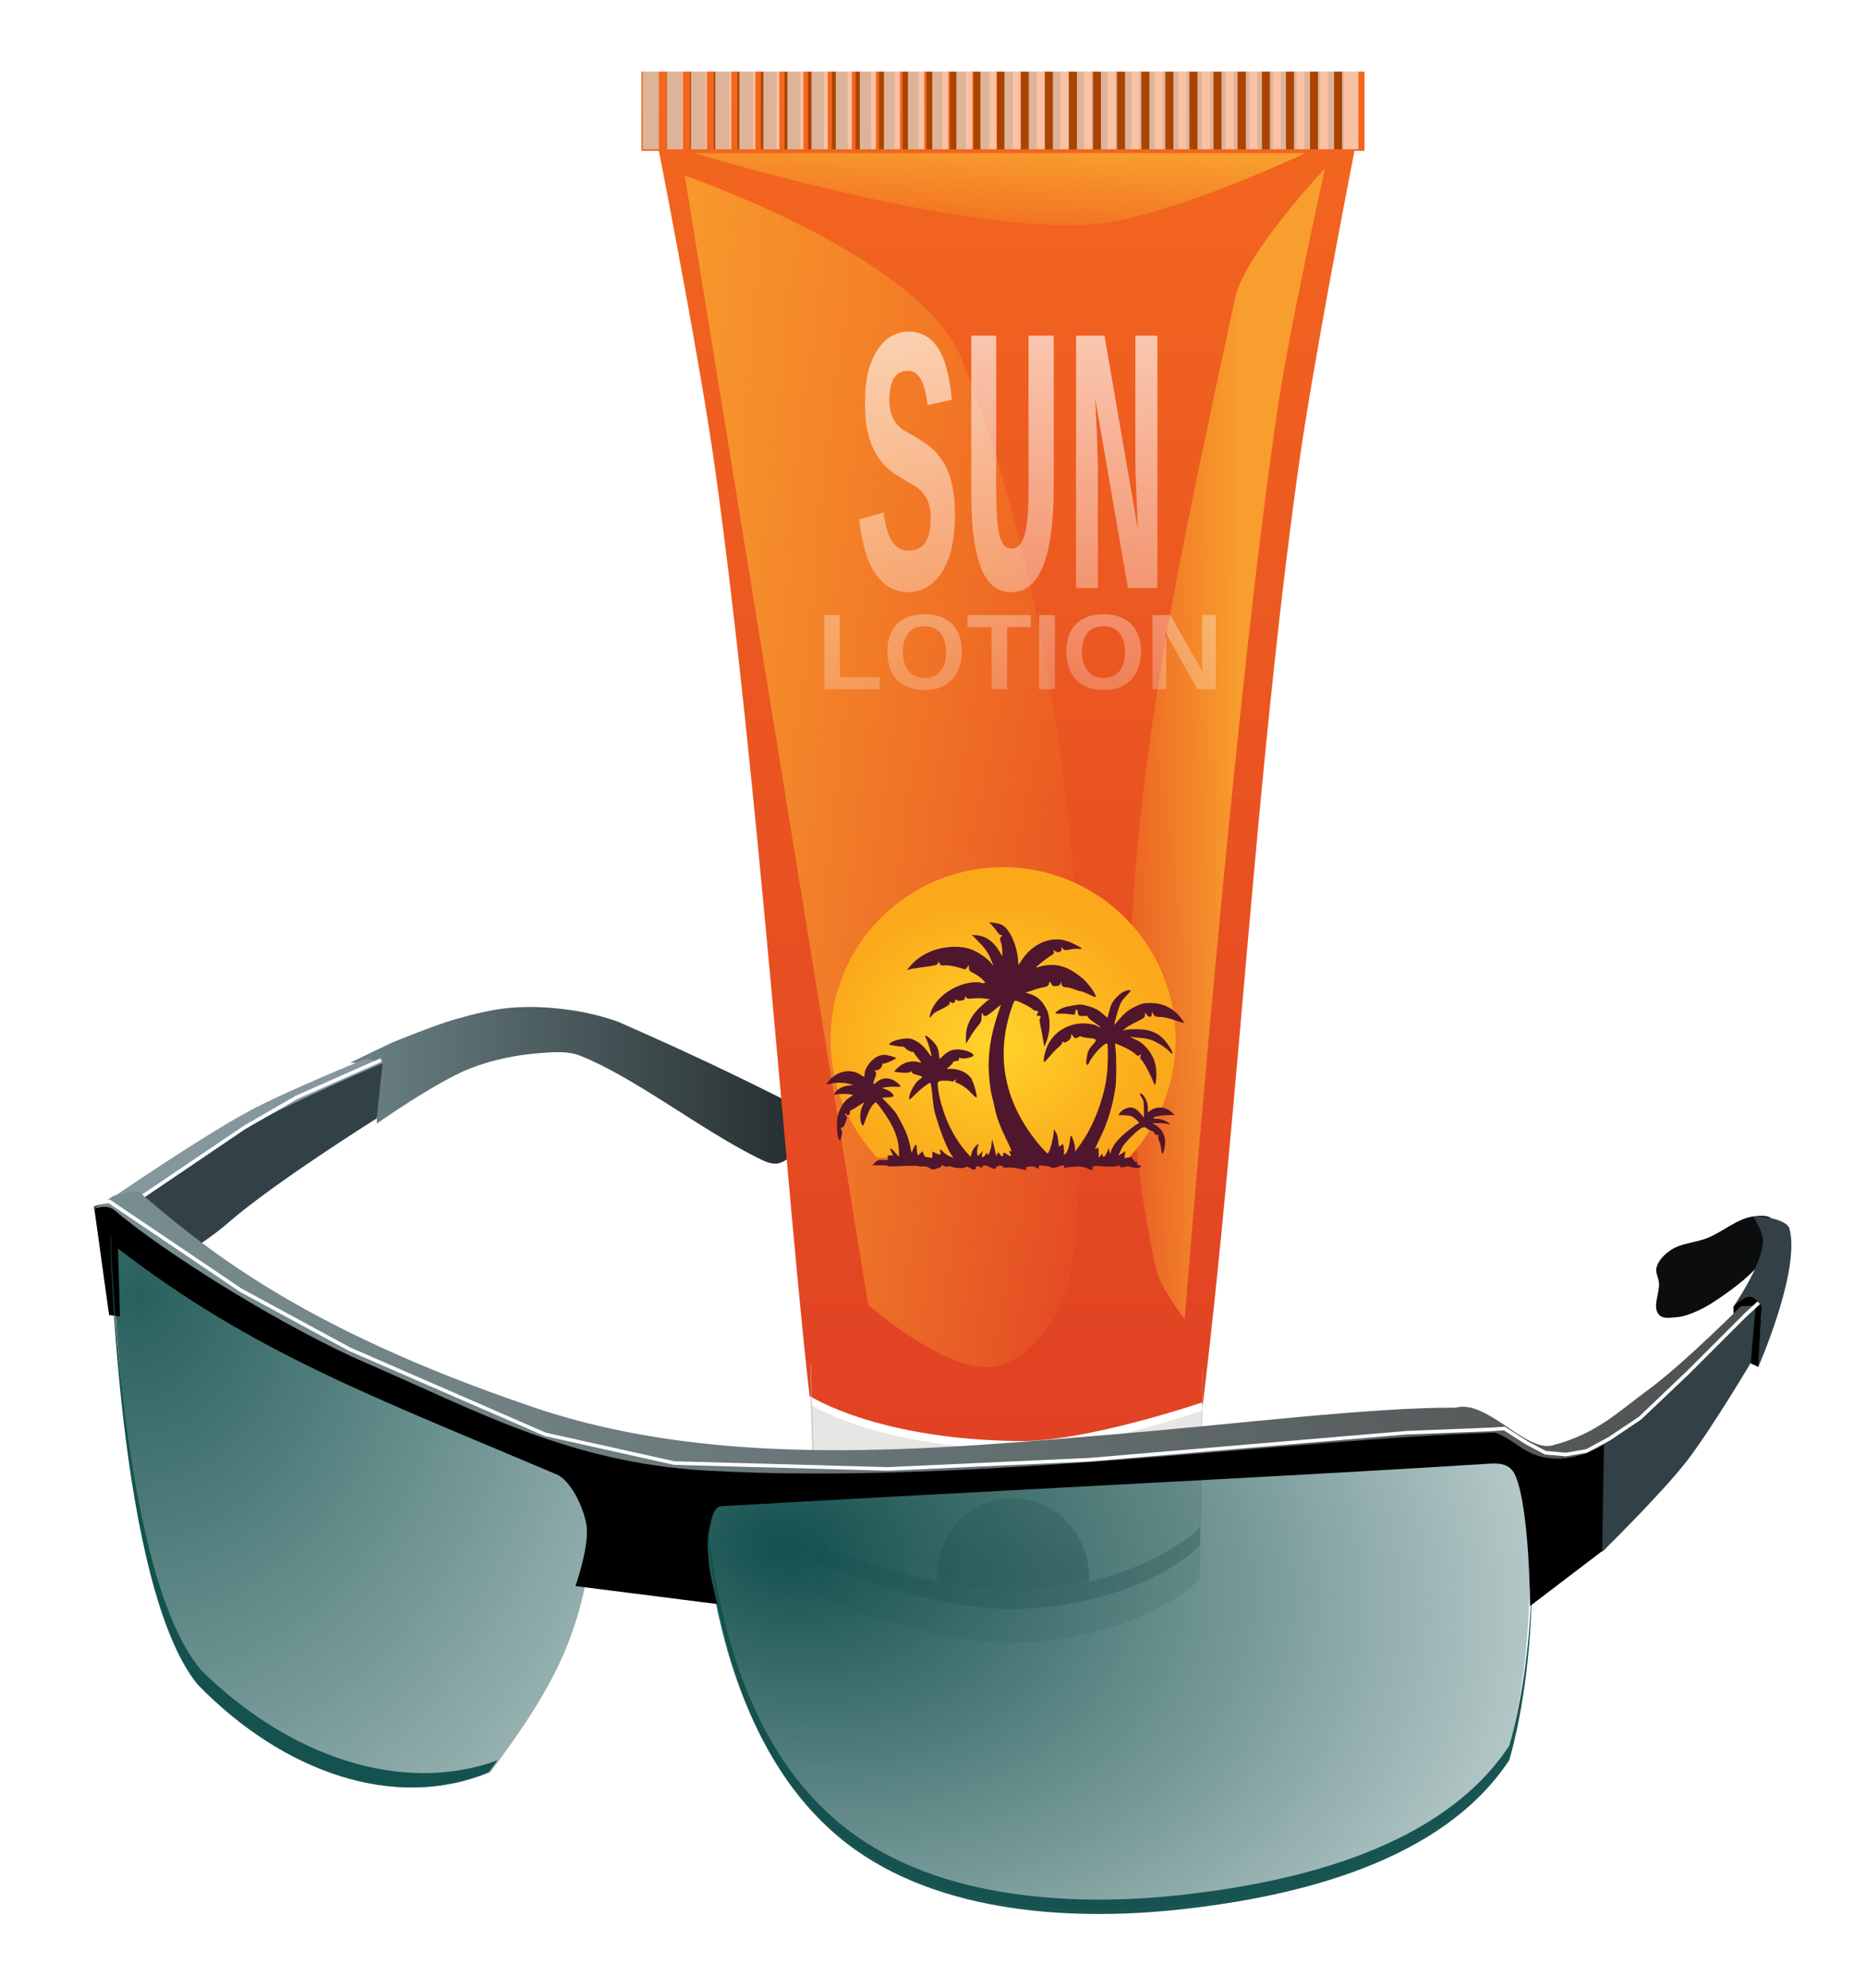 <?xml version="1.0" encoding="UTF-8" standalone="no"?>
<!-- Created with Inkscape (http://www.inkscape.org/) -->

<svg
   xmlns:dc="http://purl.org/dc/elements/1.1/"
   xmlns:cc="http://creativecommons.org/ns#"
   xmlns:rdf="http://www.w3.org/1999/02/22-rdf-syntax-ns#"
   xmlns:svg="http://www.w3.org/2000/svg"
   xmlns="http://www.w3.org/2000/svg"
   xmlns:xlink="http://www.w3.org/1999/xlink"
   xmlns:sodipodi="http://sodipodi.sourceforge.net/DTD/sodipodi-0.dtd"
   xmlns:inkscape="http://www.inkscape.org/namespaces/inkscape"
   width="253.365"
   height="270"
   id="svg13913"
   version="1.1"
   inkscape:version="0.48.2 r9819"
   sodipodi:docname="Neues Dokument 25">
  <defs
     id="defs13915">
    <linearGradient
       gradientTransform="matrix(0.311,0,0,0.311,-911.946,-12.237)"
       gradientUnits="userSpaceOnUse"
       y2="412.555"
       x2="3905.537"
       y1="412.555"
       x1="3777.708"
       id="linearGradient13928"
       xlink:href="#linearGradient13922"
       inkscape:collect="always" />
    <linearGradient
       id="linearGradient13922"
       inkscape:collect="always">
      <stop
         id="stop13924"
         offset="0"
         style="stop-color:#697f82;stop-opacity:1;" />
      <stop
         id="stop13926"
         offset="1"
         style="stop-color:#21292b;stop-opacity:1" />
    </linearGradient>
    <linearGradient
       y2="-984.53"
       x2="2338.537"
       y1="-1154.092"
       x1="2338.917"
       gradientUnits="userSpaceOnUse"
       id="linearGradient26659"
       xlink:href="#linearGradient26249"
       inkscape:collect="always" />
    <linearGradient
       id="linearGradient26249"
       inkscape:collect="always">
      <stop
         id="stop26251"
         offset="0"
         style="stop-color:#f3671f;stop-opacity:1;" />
      <stop
         id="stop26253"
         offset="1"
         style="stop-color:#de3c24;stop-opacity:1" />
    </linearGradient>
    <linearGradient
       y2="-1093.409"
       x2="2351.497"
       y1="-1095.119"
       x1="2296.974"
       gradientUnits="userSpaceOnUse"
       id="linearGradient26661"
       xlink:href="#linearGradient25417"
       inkscape:collect="always" />
    <linearGradient
       id="linearGradient25417"
       inkscape:collect="always">
      <stop
         id="stop25419"
         offset="0"
         style="stop-color:#f89e2e;stop-opacity:1;" />
      <stop
         id="stop25421"
         offset="1"
         style="stop-color:#f89e2e;stop-opacity:0;" />
    </linearGradient>
    <filter
       height="1.082"
       y="-0.041"
       width="1.227"
       x="-0.114"
       id="filter26221"
       inkscape:collect="always"
       color-interpolation-filters="sRGB">
      <feGaussianBlur
         id="feGaussianBlur26223"
         stdDeviation="2.209"
         inkscape:collect="always" />
    </filter>
    <linearGradient
       y2="-1089.171"
       x2="2348.46"
       y1="-1089.171"
       x1="2364.355"
       gradientUnits="userSpaceOnUse"
       id="linearGradient26663"
       xlink:href="#linearGradient25417"
       inkscape:collect="always" />
    <filter
       height="1.056"
       y="-0.028"
       width="1.327"
       x="-0.164"
       id="filter26245"
       inkscape:collect="always"
       color-interpolation-filters="sRGB">
      <feGaussianBlur
         id="feGaussianBlur26247"
         stdDeviation="1.472"
         inkscape:collect="always" />
    </filter>
    <linearGradient
       y2="-1136.77"
       x2="2334.076"
       y1="-1148.426"
       x1="2334.742"
       gradientUnits="userSpaceOnUse"
       id="linearGradient26665"
       xlink:href="#linearGradient25417"
       inkscape:collect="always" />
    <filter
       height="1.341"
       y="-0.171"
       width="1.04"
       x="-0.02"
       id="filter26273"
       inkscape:collect="always"
       color-interpolation-filters="sRGB">
      <feGaussianBlur
         id="feGaussianBlur26275"
         stdDeviation="0.559"
         inkscape:collect="always" />
    </filter>
    <radialGradient
       r="1403.25"
       fy="2762.29"
       fx="2737.164"
       cy="2762.29"
       cx="2737.164"
       gradientTransform="matrix(0.013,0,0,-0.011,2301.622,-1019.995)"
       gradientUnits="userSpaceOnUse"
       id="radialGradient26667"
       xlink:href="#linearGradient16626"
       inkscape:collect="always" />
    <linearGradient
       id="linearGradient16626"
       inkscape:collect="always">
      <stop
         style="stop-color:#ffd42a;stop-opacity:1"
         offset="0"
         id="stop16630" />
      <stop
         style="stop-color:#fba91a;stop-opacity:1;"
         offset="1"
         id="stop16628" />
    </linearGradient>
    <linearGradient
       y2="-1066.014"
       x2="2332.652"
       y1="-1142.945"
       x1="2335.792"
       gradientUnits="userSpaceOnUse"
       id="linearGradient26669"
       xlink:href="#linearGradient26325"
       inkscape:collect="always" />
    <linearGradient
       id="linearGradient26325"
       inkscape:collect="always">
      <stop
         id="stop26327"
         offset="0"
         style="stop-color:white;stop-opacity:1;" />
      <stop
         id="stop26329"
         offset="1"
         style="stop-color:white;stop-opacity:0;" />
    </linearGradient>
    <linearGradient
       y2="-992.491"
       x2="2338.85"
       y1="-999.43"
       x1="2339.127"
       gradientUnits="userSpaceOnUse"
       id="linearGradient26671"
       xlink:href="#linearGradient26365"
       inkscape:collect="always" />
    <linearGradient
       id="linearGradient26365"
       inkscape:collect="always">
      <stop
         id="stop26367"
         offset="0"
         style="stop-color:#b3b3b3;stop-opacity:1;" />
      <stop
         id="stop26369"
         offset="1"
         style="stop-color:#999;stop-opacity:1" />
    </linearGradient>
    <radialGradient
       gradientUnits="userSpaceOnUse"
       gradientTransform="matrix(-0.11,1.639,-1.354,-0.091,896.824,-1160.947)"
       r="66.725"
       fy="416.503"
       fx="813.269"
       cy="416.503"
       cx="813.269"
       id="radialGradient13974"
       xlink:href="#linearGradient13968"
       inkscape:collect="always" />
    <linearGradient
       id="linearGradient13968"
       inkscape:collect="always">
      <stop
         id="stop13970"
         offset="0"
         style="stop-color:#13504e;stop-opacity:1;" />
      <stop
         id="stop13972"
         offset="1"
         style="stop-color:#13504e;stop-opacity:0;" />
    </linearGradient>
    <radialGradient
       gradientUnits="userSpaceOnUse"
       gradientTransform="matrix(0.819,0.161,-0.116,0.593,-458.368,-262.791)"
       r="115.044"
       fy="437.819"
       fx="986.963"
       cy="437.819"
       cx="986.963"
       id="radialGradient13951"
       xlink:href="#linearGradient13945"
       inkscape:collect="always" />
    <linearGradient
       id="linearGradient13945"
       inkscape:collect="always">
      <stop
         id="stop13947"
         offset="0"
         style="stop-color:#13504e;stop-opacity:1;" />
      <stop
         id="stop13949"
         offset="1"
         style="stop-color:#13504e;stop-opacity:0;" />
    </linearGradient>
    <filter
       id="filter14037"
       inkscape:collect="always"
       color-interpolation-filters="sRGB">
      <feGaussianBlur
         id="feGaussianBlur14039"
         stdDeviation="0.526"
         inkscape:collect="always" />
    </filter>
    <linearGradient
       gradientTransform="matrix(0.311,0,0,0.311,-7.636,10.177)"
       gradientUnits="userSpaceOnUse"
       y2="335.303"
       x2="1252.292"
       y1="495.167"
       x1="784.911"
       id="linearGradient13687"
       xlink:href="#linearGradient13681"
       inkscape:collect="always" />
    <linearGradient
       id="linearGradient13681"
       inkscape:collect="always">
      <stop
         id="stop13683"
         offset="0"
         style="stop-color:#7d9597;stop-opacity:1;" />
      <stop
         id="stop13685"
         offset="1"
         style="stop-color:#4d4d4d;stop-opacity:1" />
    </linearGradient>
    <filter
       id="filter14003"
       inkscape:collect="always"
       color-interpolation-filters="sRGB">
      <feGaussianBlur
         id="feGaussianBlur14005"
         stdDeviation="0.676"
         inkscape:collect="always" />
    </filter>
  </defs>
  <sodipodi:namedview
     id="base"
     pagecolor="#ffffff"
     bordercolor="#666666"
     borderopacity="1.0"
     inkscape:pageopacity="0.0"
     inkscape:pageshadow="2"
     inkscape:zoom="0.35"
     inkscape:cx="205.59091"
     inkscape:cy="212.3059"
     inkscape:document-units="px"
     inkscape:current-layer="layer1"
     showgrid="false"
     fit-margin-top="10"
     fit-margin-right="10"
     fit-margin-bottom="10"
     fit-margin-left="10"
     inkscape:window-width="1280"
     inkscape:window-height="965"
     inkscape:window-x="0"
     inkscape:window-y="27"
     inkscape:window-maximized="1" />
  <g
     inkscape:label="Ebene 1"
     inkscape:groupmode="layer"
     id="layer1"
     transform="translate(-144.409,-474.668)">
    <g
       transform="matrix(1.573,0,0,1.573,-219.554,439.743)"
       id="g17736"
       inkscape:export-filename="/home/gnokii/Downloads/travel/vacation.png"
       inkscape:export-xdpi="90"
       inkscape:export-ydpi="90">
      <path
         style="fill:url(#linearGradient13928);fill-opacity:1;stroke:none"
         d="m 263.79,114.327 0.122,4.877 c 0,0 5.145,-3.619 8.046,-4.755 1.974,-0.773 4.103,-1.194 6.218,-1.341 1.098,-0.076 2.27,-0.165 3.292,0.244 4.741,1.895 10.321,6.324 15.239,8.778 0.6,0.299 1.31,0.683 1.951,0.488 1.046,-0.319 1.74,-1.444 2.194,-2.438 0.136,-0.298 0.159,-0.65 0.122,-0.975 -0.053,-0.473 -0.064,-1.126 -0.488,-1.341 -6.061,-3.08 -10.348,-5.067 -15.727,-7.437 -1.364,-0.484 -2.783,-0.832 -4.217,-1.032 -1.668,-0.233 -3.371,-0.327 -5.049,-0.187 -1.625,0.136 -3.208,0.545 -4.79,0.99 -1.911,0.537 -5.572,2.058 -5.572,2.058 l -3.536,1.707 2.191,-0.035 z"
         id="path13920"
         inkscape:connector-curvature="0"
         sodipodi:nodetypes="ccaassaaascaaccccc" />
      <path
         style="fill:#0b0d0f;fill-opacity:1;stroke:none"
         d="m 382.881,127.201 c -1.513,0.156 -2.734,1.341 -4.149,1.899 -1.034,0.408 -2.251,0.422 -3.165,1.055 -0.521,0.361 -1.031,0.865 -1.196,1.477 -0.117,0.436 0.176,0.887 0.211,1.336 0.071,0.911 -0.601,2.054 0,2.743 0.342,0.392 1.028,0.253 1.547,0.211 0.636,-0.052 1.246,-0.303 1.828,-0.563 0.749,-0.334 1.436,-0.799 2.11,-1.266 0.837,-0.58 1.656,-1.195 2.391,-1.899 0.336,-0.322 0.682,-0.652 0.914,-1.055 0.323,-0.558 0.452,-1.209 0.633,-1.828 0.169,-0.578 0.74,-1.246 0.422,-1.758 -0.279,-0.449 -1.021,-0.406 -1.547,-0.352 z"
         id="path13941"
         inkscape:connector-curvature="0"
         sodipodi:nodetypes="aaaaaaaaaaaaaa" />
      <path
         sodipodi:nodetypes="cccccac"
         inkscape:connector-curvature="0"
         id="path13900"
         d="m 243.111,125.954 2.022,5.733 c 0,0 3.353,-1.657 6.022,-3.979 3.915,-3.406 12.74,-8.945 12.74,-8.945 l 0.517,-4.828 c 0,0 -9.625,3.992 -14.077,6.661 -2.571,1.541 -7.224,5.357 -7.224,5.357 z"
         style="fill:#324047;fill-opacity:1;stroke:none" />
      <path
         style="fill:#86969e;fill-opacity:1;stroke:none"
         d="m 241.203,125.522 c 0,0 7.65,-5.227 11.724,-7.414 3.219,-1.728 10,-4.483 10,-4.483 l 1.552,0.345 c 0,0 -7.499,3.171 -11.035,5.172 -3.676,2.081 -10.517,7.069 -10.517,7.069 z"
         id="path13902"
         inkscape:connector-curvature="0"
         sodipodi:nodetypes="caccacc" />
      <g
         id="g26644"
         transform="matrix(0.791,0,0,0.791,-1531.666,942.984)">
        <path
           sodipodi:nodetypes="cccscscscccc"
           inkscape:connector-curvature="0"
           id="rect25401"
           d="m 2298.881,-1156.259 0,8.656 1.906,0 c 0.798,4.094 4.601,23.739 6.125,34.656 4.737,33.94 8.055,82.184 10.437,102.281 4.853,5.449 14.074,4.719 21.375,4.719 7.301,0 16.546,0.737 21.406,-4.719 3.957,-32.654 5.7,-68.341 10.438,-102.281 1.524,-10.919 5.327,-30.567 6.125,-34.656 l 1.094,0 0,-8.656 z"
           style="color:black;fill:url(#linearGradient26659);fill-opacity:1;fill-rule:nonzero;stroke:none;stroke-width:1.9;marker:none;visibility:visible;display:inline;overflow:visible;enable-background:accumulate" />
        <path
           sodipodi:nodetypes="ccassc"
           inkscape:connector-curvature="0"
           id="path25407"
           d="m 2303.607,-1144.907 20.018,123.246 c 0,0 9.096,8.009 14.13,6.673 4.631,-1.229 7.777,-7.007 8.242,-11.775 2.956,-30.32 -0.918,-70.107 -12.168,-98.126 -4.502,-11.213 -30.223,-20.018 -30.223,-20.018 z"
           style="fill:url(#linearGradient26661);fill-opacity:1;stroke:none;filter:url(#filter26221)" />
        <path
           sodipodi:nodetypes="csacac"
           inkscape:connector-curvature="0"
           id="path26225"
           d="m 2373.473,-1145.692 c 0,0 -8.795,9.361 -9.813,14.158 -7.021,33.1 -16.33,71.361 -8.635,105.948 0.458,2.059 3.14,5.495 3.14,5.495 0,0 5.246,-66.66 10.188,-99.698 1.302,-8.705 5.12,-25.903 5.12,-25.903 z"
           style="fill:url(#linearGradient26663);stroke:none;filter:url(#filter26245)" />
        <path
           sodipodi:nodetypes="ccac"
           inkscape:connector-curvature="0"
           id="path26257"
           d="m 2304.712,-1147.36 66.61,0 c 0,0 -15.143,7.181 -23.314,7.771 -14.625,1.056 -43.297,-7.771 -43.297,-7.771 z"
           style="fill:url(#linearGradient26665);stroke:none;filter:url(#filter26273)" />
        <path
           inkscape:connector-curvature="0"
           id="path16621"
           d="m 2338.343,-1069.421 c -10.397,0 -18.826,8.429 -18.826,18.826 0,4.977 1.933,9.503 5.088,12.869 l 27.476,0 c 3.155,-3.366 5.088,-7.892 5.088,-12.869 0,-10.397 -8.428,-18.826 -18.826,-18.826 z"
           style="color:black;fill:url(#radialGradient26667);fill-opacity:1;fill-rule:nonzero;stroke:none;stroke-width:1.9;marker:none;visibility:visible;display:inline;overflow:visible;enable-background:accumulate" />
        <path
           sodipodi:nodetypes="cccscccccccccsscccsccccccccsccccccccscscssccccccccccsccccsccssccccssccccccsccccccssscccccscccccscccccsssccscccscsscsccccsccccccsccccscccscccscccsscccccccccccsssscccsssccsscccssssscccccccsscssscscsscssccccscccccccccscsccscsscsssssssccscsscscscsssccsccssssssscsscsscsccccccccscccccscccssccccccsscscccccccccccccccccccccssccscccscsssscccscccscccccccsscssccccssscccsssssscssccccccccscccccscsssscccccssssccsccccscccsssssscccccccccccccccsscsccccscccscccccccscc"
           inkscape:connector-curvature="0"
           id="path16282"
           d="m 2336.809,-1063.428 0.386,0.416 c 0.211,0.229 0.463,0.549 0.564,0.711 0.1,0.162 0.263,0.295 0.359,0.295 0.16,0 0.161,0.017 0.01,0.188 -0.148,0.166 -0.149,0.239 -0.017,0.617 0.083,0.236 0.15,0.671 0.151,0.966 l 0,0.537 -0.443,-0.724 c -0.554,-0.908 -1.411,-1.488 -2.311,-1.563 l -0.567,-0.047 0.802,0.818 c 0.746,0.758 1.074,1.281 1.456,2.321 0.096,0.263 0.096,0.263 -0.124,-0.027 -0.406,-0.535 -1.475,-1.269 -2.24,-1.536 -0.544,-0.19 -1.001,-0.263 -1.69,-0.275 -1.923,-0.01 -3.923,0.737 -5.155,2.378 -0.131,0.186 -0.136,0.223 -0.02,0.151 0.155,-0.096 0.437,-0.145 2.21,-0.386 0.838,-0.114 0.997,-0.165 1.053,-0.352 0.065,-0.215 0.07,-0.214 0.188,0.027 0.087,0.179 0.195,0.238 0.396,0.215 0.608,-0.049 1.14,0.082 1.727,0.245 l 0.694,0.195 0.188,-0.238 0.184,-0.235 0.01,0.322 c 0.01,0.276 0.08,0.357 0.513,0.56 0.278,0.131 0.692,0.42 0.922,0.644 0.379,0.368 0.398,0.409 0.195,0.439 -0.124,0.018 -0.322,-0.018 -0.439,-0.081 -2.127,-0.227 -5.093,1.48 -5.474,3.73 l -0.01,0.017 0,0 c -0.01,0.13 0.023,0.125 0.168,-0.02 0.263,-0.467 0.881,-0.669 1.251,-0.865 0.68,-0.361 0.829,-0.487 0.785,-0.654 -0.04,-0.155 -0.022,-0.176 0.07,-0.084 0.208,0.208 0.506,0.147 0.506,-0.104 0,-0.19 0.028,-0.204 0.161,-0.094 0.101,0.084 0.298,0.105 0.537,0.06 0.292,-0.055 0.376,-0.123 0.376,-0.302 0,-0.211 0.014,-0.212 0.138,-0.044 0.115,0.158 0.235,0.172 0.855,0.101 0.586,-0.024 0.93,-0.035 1.459,0.077 l 0.282,0 -0.265,0.178 c -0.146,0.097 -0.596,0.495 -0.996,0.885 -0.854,0.877 -1.356,1.872 -1.362,3.042 l 0,0.778 0.376,-0.59 c 0.27,-0.487 0.602,-0.962 0.932,-1.358 0.334,-0.4 0.402,-0.563 0.402,-0.963 0,-0.299 0.043,-0.458 0.111,-0.416 0.06,0.037 0.084,0.109 0.054,0.158 -0.03,0.048 0.044,0.11 0.161,0.141 0.15,0.039 0.431,-0.129 0.966,-0.577 0.416,-0.348 0.777,-0.634 0.798,-0.634 0.021,0 -0.054,0.244 -0.168,0.543 -0.698,1.969 -1.121,3.837 -1.157,5.95 -0.011,1.019 0.17,2.765 0.356,3.428 0.084,0.299 0.233,0.93 0.329,1.402 0.198,0.974 0.618,2.073 1.399,3.663 0.377,0.767 0.481,1.063 0.349,0.993 -0.217,-0.116 -0.236,-0.059 -0.074,0.245 0.171,0.319 0.045,0.357 -0.315,0.101 -0.393,-0.28 -0.446,-0.28 -0.446,-0.01 0,0.118 -0.045,0.215 -0.104,0.215 -0.058,0 -0.168,-0.097 -0.241,-0.215 -0.173,-0.277 -0.253,-0.271 -0.349,0.027 -0.065,0.201 -0.091,0.161 -0.161,-0.241 -0.046,-0.266 -0.15,-0.7 -0.228,-0.966 l -0.141,-0.483 -0.06,0.59 c -0.065,0.614 -0.414,1.444 -0.429,1.02 -0.01,-0.191 -0.032,-0.182 -0.228,0.081 -0.298,0.399 -0.449,0.377 -0.366,-0.054 l 0.067,-0.349 -0.268,0.292 -0.265,0.292 -0.064,-0.292 c -0.035,-0.161 -0.013,-0.461 0.047,-0.667 0.06,-0.206 0.107,-0.397 0.107,-0.423 0,-0.026 -0.144,0.091 -0.322,0.262 -0.178,0.171 -0.378,0.506 -0.443,0.745 l -0.117,0.436 -0.476,-0.537 c -1.09,-1.228 -2.131,-3.155 -2.556,-4.722 -0.258,-0.757 -0.457,-1.609 -0.533,-2.321 -0.076,-0.703 -0.039,-0.738 0.849,-0.738 0.057,0 0.104,0 0.151,0 0.221,0.014 0.434,0.049 0.641,0.101 l 0.345,-0.265 -0.091,0.339 c 0.615,0.204 1.153,0.566 1.586,1.02 0.579,0.613 0.751,0.737 0.751,0.533 0,-0.261 -0.251,-1.235 -0.386,-1.492 -0.082,-0.158 -0.147,-0.337 -0.148,-0.399 -0.465,-0.761 -1.475,-1.117 -2.183,-1.124 l -0.557,-0.01 0.349,-0.298 c 0.192,-0.164 0.349,-0.353 0.349,-0.423 0,-0.069 0.145,-0.128 0.322,-0.128 0.251,0 0.322,-0.047 0.322,-0.215 0,-0.179 0.034,-0.195 0.191,-0.097 0.215,0.134 1.327,-0.09 1.382,-0.278 0.06,-0.205 -0.518,-0.505 -1.194,-0.621 -0.875,-0.15 -1.418,0 -2.039,0.574 l -0.456,0.423 -0.074,-0.553 c -0.096,-0.72 -0.26,-1.024 -0.855,-1.573 -0.302,-0.279 -0.499,-0.421 -0.584,-0.429 -0.085,-0.01 -0.06,0.119 0.074,0.382 0.19,0.373 0.55,1.608 0.55,1.882 0,0.066 -0.136,-0.097 -0.305,-0.359 -0.602,-0.932 -1.558,-1.603 -2.281,-1.603 -0.878,0 -2.011,0.368 -2.026,0.657 0,0.059 1.07,0.239 1.499,0.252 0.089,0 0.201,0.064 0.248,0.138 0.113,0.176 0.724,0.491 0.802,0.413 0.034,-0.034 0.114,0.031 0.178,0.144 0.064,0.113 0.283,0.412 0.49,0.664 0.278,0.34 0.323,0.438 0.168,0.379 -0.836,-0.321 -1.849,-0.071 -2.519,0.621 l -0.342,0.352 0.406,0.067 c 0.648,0.107 1.269,0.083 1.409,-0.057 0.1,-0.1 0.127,-0.093 0.127,0.04 0,0.117 0.173,0.214 0.54,0.302 0.295,0.071 0.561,0.167 0.59,0.215 0.03,0.048 -0.11,0.189 -0.308,0.312 -0.382,0.236 -0.956,1.191 -1.087,1.808 -0.041,0.192 -0.031,0.349 0.02,0.349 0.051,0 0.355,-0.269 0.677,-0.597 0.545,-0.554 1.433,-1.228 1.617,-1.228 0.17,0.801 0.196,1.581 0.315,2.479 0.031,0.435 0.23,1.113 0.634,2.351 0.379,1.163 0.985,2.569 1.298,3.009 l 0.245,0.342 -0.258,-0.081 c -0.297,-0.092 -0.75,-0.397 -0.949,-0.637 -0.211,-0.254 -0.335,-0.196 -0.221,0.104 0.123,0.324 -0.051,0.357 -0.54,0.104 l -0.319,-0.164 0,0.392 c 0,0.331 -0.028,0.375 -0.188,0.305 -0.103,-0.045 -0.293,-0.08 -0.423,-0.077 -0.168,0 -0.267,-0.087 -0.349,-0.322 l -0.114,-0.329 -0.255,0.238 -0.252,0.238 -0.067,-0.245 c -0.036,-0.136 -0.066,-0.405 -0.067,-0.597 0,-0.479 -0.148,-0.437 -0.376,0.107 l -0.188,0.456 -0.104,-0.483 c -0.252,-1.471 -0.777,-2.418 -1.482,-3.686 -0.126,-0.227 -0.539,-0.727 -0.919,-1.11 -0.38,-0.384 -0.691,-0.717 -0.691,-0.741 0,-0.024 0.229,-0.046 0.51,-0.047 0.28,-9e-4 0.574,-0.039 0.651,-0.087 0.217,-0.138 -0.179,-0.551 -0.738,-0.771 l -0.476,-0.188 0.503,-0.077 c 0.276,-0.042 0.747,-0.058 1.046,-0.037 0.623,0.043 0.637,-0.036 0.094,-0.476 -0.728,-0.589 -1.597,-0.583 -2.26,0.017 -0.357,0.323 -0.391,0.155 -0.114,-0.537 0.147,-0.366 0.151,-0.483 0.04,-0.661 -0.119,-0.19 -0.112,-0.208 0.054,-0.144 0.232,0.089 0.691,-0.309 0.691,-0.6 0,-0.118 0.049,-0.173 0.117,-0.131 0.116,0.072 1.371,-0.482 1.382,-0.61 0,-0.037 -0.29,-0.141 -0.651,-0.231 -0.569,-0.143 -0.722,-0.146 -1.157,-0.017 -0.769,0.228 -1.623,1.296 -1.623,2.029 0,0.334 -0.013,0.333 -0.51,0.013 -0.957,-0.615 -2.282,-0.414 -3.18,0.483 -0.29,0.29 -0.508,0.551 -0.483,0.577 0.025,0.026 0.238,7e-4 0.473,-0.054 0.596,-0.138 1.527,-0.125 2.036,0.027 l 0.429,0.128 -0.537,0.06 c -0.61,0.068 -1.18,0.364 -1.432,0.745 l -0.174,0.262 0.52,-0.074 c 0.286,-0.039 0.788,-0.038 1.113,0 0.501,0.059 0.558,0.088 0.382,0.188 -0.641,0.365 -0.993,0.756 -1.308,1.462 -0.298,0.666 -0.335,0.86 -0.335,1.751 0,0.551 0.056,1.156 0.121,1.342 0.065,0.186 0.15,0.339 0.191,0.339 0.115,0 0.311,-1.073 0.208,-1.137 -0.143,-0.089 -0.104,-0.363 0.044,-0.309 0.083,0.031 0.222,-0.176 0.362,-0.54 0.19,-0.492 0.203,-0.609 0.081,-0.711 -0.081,-0.067 -0.148,-0.171 -0.148,-0.235 0,-0.075 0.047,-0.071 0.131,0.013 0.213,0.213 0.406,0.145 0.406,-0.141 0,-0.148 0.054,-0.268 0.117,-0.268 0.063,0 0.317,-0.137 0.563,-0.305 0.247,-0.168 0.55,-0.361 0.674,-0.426 l 0.225,-0.117 -0.225,0.449 c -0.258,0.52 -0.292,1.482 -0.067,1.902 0.163,0.304 0.098,0.407 0.614,-0.956 0.165,-0.438 0.433,-0.941 0.597,-1.117 l 0.302,-0.319 0.275,0.255 c 1.31,1.752 2.285,3.215 2.291,5.343 l 0,0.389 -0.476,-0.537 c -0.483,-0.544 -0.621,-0.517 -0.322,0.06 l 0.164,0.315 -0.325,0 c -0.291,0 -0.322,0.027 -0.265,0.255 0.062,0.247 0.047,0.255 -0.52,0.241 -0.506,-0.012 -0.627,0.027 -0.882,0.282 l -0.295,0.295 0.879,0 c 0.484,0 0.856,0.036 0.828,0.081 -0.027,0.044 0.15,0.069 0.396,0.054 1.419,-0.087 2.968,-0.11 2.968,-0.044 0,0.042 0.186,0.058 0.412,0.037 0.279,-0.027 0.525,0.03 0.768,0.178 0.325,0.198 0.394,0.206 0.718,0.071 0.197,-0.082 0.355,-0.118 0.355,-0.081 0,0.038 0.069,-0.026 0.154,-0.141 0.135,-0.182 0.184,-0.189 0.389,-0.064 0.146,0.09 0.272,0.104 0.335,0.04 0.064,-0.063 0.248,-0.048 0.496,0.04 0.49,0.175 1.334,0.192 1.496,0.03 0.09,-0.09 0.217,-0.061 0.5,0.114 0.39,0.241 0.6,0.222 0.6,-0.054 0,-0.181 0.252,-0.201 0.547,-0.044 0.163,0.088 0.205,0.076 0.205,-0.054 0,-0.227 0.277,-0.205 0.832,0.064 0.445,0.216 0.476,0.217 0.607,0.037 0.176,-0.24 0.702,-0.306 0.781,-0.097 0.043,0.113 0.165,0.138 0.46,0.091 0.347,-0.056 0.871,0.01 1.929,0.235 0.221,0.048 0.24,0.032 0.128,-0.104 -0.212,-0.255 0.751,-0.368 1.113,-0.131 0.256,0.168 0.268,0.166 0.268,-0.047 0,-0.209 0.04,-0.218 0.671,-0.147 0.369,0.041 0.706,0.129 0.748,0.195 0.054,0.084 0.23,0.062 0.604,-0.07 0.652,-0.232 0.768,-0.236 0.768,-0.017 0,0.122 0.055,0.151 0.188,0.097 0.103,-0.042 0.535,-0.095 0.956,-0.121 0.597,-0.036 0.887,0 1.318,0.171 0.658,0.259 0.693,0.262 0.617,0.064 -0.098,-0.255 0.163,-0.352 0.785,-0.295 0.881,0.081 1.74,0.069 2.012,-0.027 0.18,-0.063 0.241,-0.044 0.241,0.074 0,0.132 0.073,0.138 0.416,0.047 0.227,-0.061 0.505,-0.073 0.617,-0.027 0.279,0.115 0.805,0.167 1.033,0.101 0.257,-0.075 0.238,-0.255 -0.027,-0.255 -0.147,0 -0.215,-0.07 -0.215,-0.225 0,-0.157 -0.049,-0.207 -0.161,-0.164 -0.098,0.038 -0.161,0 -0.161,-0.097 0,-0.087 -0.048,-0.158 -0.107,-0.158 -0.059,0 -0.095,-0.06 -0.08,-0.134 0.029,-0.145 -0.122,-0.152 -0.597,-0.027 -0.301,0.079 -0.301,0.08 -0.225,-0.325 l 0.077,-0.409 -0.396,0.245 -0.396,0.245 0.241,-0.496 c 0.236,-0.649 0.648,-1.025 1.127,-1.523 0.461,-0.478 0.994,-0.932 1.184,-1.006 0.306,-0.12 0.375,-0.107 0.63,0.094 0.158,0.124 0.367,0.225 0.463,0.225 0.096,0 0.223,0.109 0.282,0.241 0.067,0.152 0.182,0.23 0.309,0.208 0.149,-0.026 0.184,0.011 0.134,0.141 -0.037,0.097 0,0.304 0.08,0.463 0.082,0.159 0.185,0.569 0.228,0.912 0.094,0.752 0.229,0.681 0.386,-0.211 0.185,-1.052 -0.172,-1.891 -1.023,-2.408 l -0.322,-0.198 0.738,0.01 c 0.406,0 0.855,0.05 0.996,0.104 0.411,0.156 0.179,-0.089 -0.329,-0.349 -0.247,-0.126 -0.651,-0.236 -0.899,-0.241 -0.958,-0.022 0.148,-0.383 1.191,-0.389 l 0.761,-0.01 -0.406,-0.359 c -0.632,-0.558 -1.575,-0.618 -2.251,-0.144 l -0.295,0.205 0,-0.493 c 0,-0.677 -0.463,-1.56 -0.818,-1.56 -0.094,0 -0.052,0.129 0.124,0.389 0.231,0.34 0.265,0.511 0.265,1.305 l 0,0.912 -0.433,-0.493 c -0.532,-0.605 -0.983,-0.729 -1.61,-0.446 -0.231,0.104 -0.496,0.303 -0.587,0.443 l -0.164,0.252 0.567,0.01 c 0.311,0.01 0.672,0.042 0.805,0.081 0.244,0.07 0.89,0.619 0.885,0.751 0,0.039 -0.183,0.155 -0.403,0.258 -0.874,0.665 -2.219,1.627 -2.623,2.764 l -0.127,0.376 -0.07,-0.322 -0.067,-0.322 -0.231,0.516 c -0.22,0.492 -0.444,0.592 -0.45,0.201 0,-0.142 -0.051,-0.122 -0.215,0.087 l -0.208,0.268 0,-0.564 c 0,-0.612 -0.044,-0.658 -0.349,-0.382 -0.116,0.105 0.052,-0.326 0.396,-1.02 0.91,-1.798 1.458,-3.6 1.771,-5.668 0.122,-0.842 0.132,-3.332 0.017,-4.253 -0.042,-0.34 -0.067,-0.617 -0.054,-0.617 0.013,0 0.258,0.099 0.543,0.218 0.788,0.329 1.345,0.641 1.667,0.939 0.255,0.235 0.315,0.252 0.473,0.121 0.162,-0.135 0.173,-0.125 0.101,0.104 -0.044,0.14 -0.041,0.285 0.01,0.322 0.277,0.202 1.008,1.549 1.489,2.75 0.137,0.34 0.283,-0.73 0.211,-1.533 -0.082,-0.91 -0.399,-1.674 -0.983,-2.358 -0.478,-0.56 -0.748,-0.751 -1.593,-1.13 -0.259,-0.116 -0.323,-0.172 -0.161,-0.141 0.147,0.028 0.655,0.086 1.127,0.127 0.633,0.055 1.028,0.159 1.503,0.396 0.667,0.332 1.367,0.831 1.687,1.204 0.113,0.132 0.186,0.162 0.188,0.077 0.01,-0.25 -0.402,-0.924 -0.899,-1.486 -0.694,-0.783 -1.589,-1.138 -2.908,-1.154 -0.531,-0.01 -1.111,0.022 -1.288,0.067 l -0.322,0.084 0.322,-0.275 c 0.177,-0.15 0.72,-0.464 1.207,-0.698 0.788,-0.378 0.887,-0.458 0.892,-0.721 l 0.01,-0.295 0.168,0.241 c 0.244,0.349 0.571,0.319 0.577,-0.054 l 0,-0.295 0.161,0.295 c 0.128,0.235 0.238,0.299 0.557,0.308 0.664,0.02 0.897,0.068 1.875,0.392 0.516,0.172 0.939,0.29 0.939,0.262 0,-0.029 -0.176,-0.286 -0.392,-0.57 -0.797,-1.045 -1.949,-1.6 -3.32,-1.6 -0.659,0 -0.906,0.055 -1.573,0.359 -0.773,0.352 -1.267,0.758 -1.992,1.627 l -0.359,0.429 0.07,-0.376 c 0.039,-0.207 0.201,-0.786 0.359,-1.288 0.247,-0.787 0.368,-0.997 0.882,-1.529 0.571,-0.592 0.584,-0.617 0.309,-0.617 -0.741,0 -1.8,0.974 -2.046,1.878 -0.064,0.237 -0.165,0.586 -0.221,0.778 l -0.104,0.352 -0.587,-0.503 c -0.457,-0.39 -0.775,-0.556 -1.435,-0.748 -0.824,-0.239 -0.877,-0.242 -1.784,-0.084 -0.896,0.157 -1.268,0.294 -1.677,0.617 -0.297,0.234 -0.225,0.293 0.322,0.268 0.28,-0.013 0.761,0.016 1.067,0.064 0.555,0.086 0.555,0.086 0.59,-0.221 0.048,-0.418 0.24,-0.391 0.282,0.04 0.035,0.366 0.133,0.411 0.798,0.359 0.185,-0.014 0.295,0.028 0.295,0.117 0,0.079 0.318,0.353 0.708,0.607 0.389,0.254 0.682,0.488 0.647,0.523 -0.035,0.035 -0.148,-0.01 -0.252,-0.101 -0.104,-0.091 -0.433,-0.199 -0.728,-0.241 -2.003,-0.396 -4.123,0.629 -4.873,2.576 -0.262,0.699 -0.408,1.554 -0.265,1.553 0.052,-4e-4 0.332,-0.29 0.621,-0.641 0.289,-0.351 0.712,-0.786 0.939,-0.969 0.228,-0.183 0.412,-0.412 0.412,-0.51 0,-0.132 0.031,-0.147 0.121,-0.057 0.192,0.192 0.843,-0.277 0.849,-0.614 l 0.01,-0.268 0.218,0.265 c 0.214,0.257 0.229,0.258 0.533,0.084 0.172,-0.099 0.312,-0.137 0.312,-0.087 0,0.05 0.331,0.124 0.735,0.164 1.058,0.106 1.084,0.149 0.52,0.785 -0.469,0.528 -0.531,0.681 -0.657,1.58 -0.089,0.632 0.074,0.788 0.308,0.295 0.424,-0.889 1.747,-2.241 1.972,-2.016 0.039,0.039 0.062,0.731 0.05,1.54 -0.028,1.989 -0.226,3.161 -0.862,5.132 -0.538,1.595 -1.22,3.046 -2.251,4.478 l -0.46,0.63 0,-0.362 c 0,-0.391 -0.317,-1.379 -0.443,-1.379 -0.043,0 -0.11,0.309 -0.151,0.688 -0.073,0.679 -0.369,1.352 -0.594,1.352 -0.063,0 -0.083,-0.051 -0.044,-0.114 0.039,-0.063 0.036,-0.334 0,-0.6 -0.068,-0.454 -0.082,-0.475 -0.258,-0.315 -0.104,0.094 -0.216,0.171 -0.248,0.171 -0.033,0 -0.082,-0.283 -0.107,-0.63 -0.028,-0.383 -0.125,-0.752 -0.252,-0.939 l -0.211,-0.309 -0.027,0.322 c -0.073,0.888 -0.486,2.308 -0.671,2.308 -0.042,0 -0.364,-0.326 -0.718,-0.724 -3.998,-4.648 -5.021,-9.848 -3.203,-15.177 0.279,-0.799 0.297,-0.822 0.577,-0.741 0.446,0.128 1.57,0.72 1.727,0.909 0.077,0.093 0.257,0.171 0.399,0.171 0.223,0 0.246,0.029 0.151,0.208 -0.154,0.289 -0.145,0.329 0.101,0.329 0.119,0 0.215,0.072 0.215,0.161 0,0.089 -0.042,0.161 -0.094,0.161 -0.052,0 -0.023,0.326 0.064,0.724 0.086,0.399 0.218,1.087 0.292,1.529 l 0.134,0.805 0.184,-0.429 c 0.436,-1.104 0.535,-2.333 0.168,-3.451 -0.607,-1.3 -1.234,-1.728 -2.412,-2.039 l 0.644,-0.188 c 0.499,-0.207 1.039,-0.33 1.539,-0.436 0.229,-0.05 0.34,-0.152 0.393,-0.359 l 0.037,-0.147 0.07,-0.074 0.124,0.235 c 0.136,0.258 0.214,0.296 0.55,0.268 0.313,-0.026 0.407,-0.088 0.466,-0.302 0.062,-0.224 0.075,-0.231 0.084,-0.047 0.015,0.307 0.219,0.476 0.567,0.476 0.163,0 0.539,0.097 0.839,0.215 0.299,0.118 0.63,0.214 0.731,0.215 0.101,2e-4 0.471,0.143 0.825,0.315 0.354,0.172 0.68,0.318 0.725,0.322 0.349,0.036 -0.567,-1.348 -1.348,-2.036 -1.414,-1.168 -2.77,-1.811 -4.679,-1.291 -0.203,0.06 -0.381,0.099 -0.396,0.084 -0.051,-0.051 1.303,-1.121 1.64,-1.295 0.271,-0.14 0.327,-0.221 0.278,-0.416 -0.057,-0.229 -0.052,-0.235 0.141,-0.074 0.305,0.255 0.75,0.111 0.714,-0.231 -0.028,-0.26 -0.027,-0.261 0.134,-0.04 0.151,0.207 0.21,0.215 0.781,0.107 0.35,-0.097 0.75,-0.079 1.097,-0.06 0.187,0 0.225,-0.026 0.148,-0.111 -0.479,-0.275 -1.03,-0.575 -1.543,-0.745 -1.883,-0.632 -3.821,0.398 -4.88,1.959 l -0.433,0.654 -0.064,-0.691 c -0.092,-1.002 -0.461,-2.116 -0.956,-2.881 -0.47,-0.727 -0.802,-0.932 -1.69,-1.046 z"
           style="fill:#50162d" />
        <path
           inkscape:connector-curvature="0"
           id="path26288"
           d="m 2328,-1127.875 c -0.617,10e-5 -1.214,0.155 -1.781,0.469 -0.568,0.3 -1.062,0.766 -1.5,1.406 -0.438,0.627 -0.797,1.425 -1.063,2.406 -0.259,0.968 -0.375,2.133 -0.375,3.469 0,0.941 0.039,1.795 0.156,2.531 0.123,0.723 0.296,1.347 0.5,1.906 0.204,0.559 0.447,1.029 0.719,1.438 0.272,0.395 0.541,0.763 0.844,1.062 0.302,0.3 0.623,0.563 0.938,0.781 0.321,0.204 0.616,0.385 0.906,0.562 0.339,0.205 0.698,0.421 1.062,0.625 0.364,0.191 0.704,0.436 1,0.75 0.303,0.3 0.559,0.679 0.75,1.156 0.197,0.464 0.281,1.076 0.281,1.812 0,0.654 -0.045,1.193 -0.156,1.656 -0.111,0.45 -0.29,0.821 -0.5,1.094 -0.21,0.273 -0.454,0.471 -0.75,0.594 -0.29,0.123 -0.63,0.187 -1,0.187 -0.784,0 -1.393,-0.358 -1.844,-1.094 -0.451,-0.75 -0.733,-1.781 -0.875,-3.062 l -2.656,0.75 c 0.259,2.576 0.837,4.557 1.75,5.906 0.913,1.35 2.112,2.031 3.563,2.031 0.864,0 1.608,-0.234 2.25,-0.656 0.642,-0.422 1.168,-1 1.594,-1.75 0.426,-0.75 0.759,-1.634 0.969,-2.656 0.21,-1.036 0.313,-2.144 0.313,-3.344 0,-0.995 -0.052,-1.893 -0.188,-2.656 -0.13,-0.763 -0.309,-1.427 -0.531,-2 -0.222,-0.573 -0.485,-1.06 -0.781,-1.469 -0.296,-0.422 -0.604,-0.794 -0.938,-1.094 -0.333,-0.314 -0.685,-0.563 -1.031,-0.781 -0.346,-0.232 -0.673,-0.448 -1,-0.625 -0.333,-0.191 -0.673,-0.371 -1,-0.562 -0.321,-0.204 -0.622,-0.464 -0.875,-0.75 -0.247,-0.286 -0.439,-0.64 -0.594,-1.063 -0.154,-0.436 -0.219,-0.971 -0.219,-1.625 0,-0.409 0.032,-0.788 0.094,-1.156 0.068,-0.382 0.158,-0.714 0.313,-1 0.161,-0.3 0.372,-0.555 0.625,-0.719 0.259,-0.177 0.58,-0.25 0.969,-0.25 0.599,2e-4 1.086,0.311 1.438,0.938 0.352,0.627 0.583,1.572 0.719,2.812 l 2.656,-0.594 c -0.228,-2.535 -0.722,-4.425 -1.5,-5.625 -0.778,-1.213 -1.867,-1.812 -3.25,-1.812 z m 6.875,0.438 0,16.781 c 0,2.127 0.084,3.912 0.281,5.344 0.204,1.431 0.505,2.565 0.875,3.438 0.377,0.859 0.838,1.493 1.375,1.875 0.543,0.368 1.14,0.562 1.813,0.562 0.71,0 1.339,-0.199 1.906,-0.594 0.574,-0.409 1.068,-1.069 1.469,-1.969 0.407,-0.913 0.722,-2.104 0.937,-3.562 0.216,-1.472 0.344,-3.28 0.344,-5.406 l 0,-16.469 -2.75,0 0,16.5 c 0,1.24 -0.02,2.298 -0.094,3.156 -0.074,0.859 -0.189,1.562 -0.344,2.094 -0.154,0.532 -0.365,0.911 -0.594,1.156 -0.229,0.232 -0.473,0.344 -0.781,0.344 -0.309,0 -0.597,-0.094 -0.812,-0.312 -0.216,-0.232 -0.396,-0.589 -0.531,-1.094 -0.13,-0.518 -0.219,-1.2 -0.281,-2.031 -0.062,-0.845 -0.094,-1.881 -0.094,-3.094 l 0,-16.719 -2.719,0 z m 11.438,0 0,27.562 2.375,0 0,-13.406 c 0,-0.273 -0.021,-0.566 -0.031,-0.906 -0.01,-0.354 -0.019,-0.743 -0.031,-1.125 -0.012,-0.395 -0.012,-0.778 -0.031,-1.188 -0.012,-0.409 -0.044,-0.806 -0.063,-1.188 -0.037,-0.9 -0.076,-1.831 -0.125,-2.812 l 3.563,20.625 3.219,0 0,-27.562 -2.406,0 0,13.719 c 10e-5,0.682 0.037,1.454 0.063,2.313 0.03,0.845 0.063,1.66 0.094,2.437 0.037,0.9 0.076,1.806 0.125,2.719 l -3.656,-21.188 -3.094,0 z m -16.531,30.406 c -0.656,0 -1.242,0.086 -1.75,0.281 -0.504,0.191 -0.934,0.454 -1.281,0.812 -0.344,0.355 -0.602,0.805 -0.781,1.312 -0.175,0.508 -0.25,1.058 -0.25,1.688 0,0.607 0.082,1.176 0.25,1.688 0.172,0.511 0.41,0.938 0.75,1.312 0.34,0.37 0.777,0.665 1.281,0.875 0.508,0.206 1.106,0.312 1.781,0.312 0.638,0 1.184,-0.083 1.688,-0.281 0.508,-0.199 0.961,-0.477 1.312,-0.844 0.351,-0.366 0.594,-0.828 0.781,-1.344 0.188,-0.515 0.281,-1.089 0.281,-1.719 0,-0.626 -0.071,-1.184 -0.25,-1.688 -0.18,-0.508 -0.434,-0.954 -0.781,-1.312 -0.344,-0.359 -0.773,-0.618 -1.281,-0.812 -0.504,-0.195 -1.093,-0.281 -1.75,-0.281 z m 19.531,0 c -0.657,0 -1.242,0.086 -1.75,0.281 -0.504,0.191 -0.934,0.454 -1.281,0.812 -0.343,0.355 -0.602,0.805 -0.781,1.312 -0.175,0.508 -0.25,1.058 -0.25,1.688 0,0.607 0.082,1.176 0.25,1.688 0.172,0.511 0.41,0.938 0.75,1.312 0.34,0.37 0.777,0.665 1.281,0.875 0.508,0.206 1.106,0.312 1.781,0.312 0.637,0 1.215,-0.083 1.719,-0.281 0.508,-0.199 0.93,-0.477 1.281,-0.844 0.351,-0.366 0.625,-0.828 0.812,-1.344 0.187,-0.515 0.281,-1.089 0.281,-1.719 2e-4,-0.626 -0.102,-1.184 -0.281,-1.688 -0.179,-0.508 -0.434,-0.954 -0.781,-1.312 -0.344,-0.359 -0.774,-0.618 -1.281,-0.812 -0.504,-0.195 -1.093,-0.281 -1.75,-0.281 z m -30.469,0.094 0,8.094 6.031,0 0,-1.312 -4.344,0 0,-6.781 -1.687,0 z m 15.625,0 0,1.312 2.625,0 0,6.781 1.687,0 0,-6.781 2.594,0 0,-1.312 -6.906,0 z m 7.812,0 0,8.094 1.719,0 0,-8.094 -1.719,0 z m 12.375,0 0,8.094 1.5,0 0,-4.781 c 0,-0.153 0.012,-0.301 0,-0.469 -0.01,-0.168 -0.016,-0.324 -0.031,-0.469 -0.016,-0.168 -0.044,-0.332 -0.062,-0.5 l 3.5,6.219 2,0 0,-8.094 -1.5,0 0,4.688 c 0,0.191 -0.01,0.407 0,0.594 0.011,0.187 0.016,0.351 0.031,0.5 0.016,0.175 0.043,0.34 0.062,0.5 l -3.562,-6.281 -1.938,0 z m -24.875,1.219 c 0.386,3e-4 0.71,0.054 1,0.188 0.294,0.13 0.552,0.318 0.75,0.562 0.199,0.244 0.339,0.563 0.438,0.906 0.102,0.34 0.156,0.701 0.156,1.125 0,0.412 -0.033,0.805 -0.125,1.156 -0.092,0.347 -0.243,0.65 -0.438,0.906 -0.191,0.252 -0.421,0.449 -0.719,0.594 -0.298,0.141 -0.65,0.219 -1.063,0.219 -0.386,0 -0.737,-0.078 -1.031,-0.219 -0.294,-0.141 -0.551,-0.342 -0.75,-0.594 -0.199,-0.252 -0.335,-0.559 -0.438,-0.906 -0.099,-0.351 -0.156,-0.736 -0.156,-1.156 0,-0.424 0.057,-0.785 0.156,-1.125 0.099,-0.344 0.239,-0.662 0.438,-0.906 0.199,-0.244 0.456,-0.433 0.75,-0.562 0.298,-0.134 0.638,-0.187 1.031,-0.188 z m 19.531,0 c 0.386,3e-4 0.741,0.054 1.031,0.188 0.294,0.13 0.52,0.318 0.719,0.562 0.199,0.244 0.339,0.563 0.438,0.906 0.103,0.34 0.156,0.701 0.156,1.125 2e-4,0.412 -0.033,0.805 -0.125,1.156 -0.091,0.347 -0.243,0.65 -0.437,0.906 -0.191,0.252 -0.421,0.449 -0.719,0.594 -0.298,0.141 -0.65,0.219 -1.062,0.219 -0.386,0 -0.737,-0.078 -1.031,-0.219 -0.294,-0.141 -0.52,-0.342 -0.719,-0.594 -0.199,-0.252 -0.366,-0.559 -0.469,-0.906 -0.099,-0.351 -0.156,-0.736 -0.156,-1.156 0,-0.424 0.057,-0.785 0.156,-1.125 0.099,-0.344 0.239,-0.662 0.437,-0.906 0.199,-0.244 0.456,-0.433 0.75,-0.562 0.298,-0.134 0.638,-0.187 1.031,-0.188 z"
           style="font-size:28.177px;font-style:normal;font-variant:normal;font-weight:bold;font-stretch:normal;text-align:start;line-height:125%;letter-spacing:0px;word-spacing:0px;writing-mode:lr-tb;text-anchor:start;opacity:0.8;fill:url(#linearGradient26669);fill-opacity:1;stroke:none;font-family:Liberation Mono;-inkscape-font-specification:Liberation Mono Bold" />
        <path
           sodipodi:nodetypes="ccccccc"
           inkscape:connector-curvature="0"
           id="path26344"
           d="m 2317.311,-1011.48 0.623,21.416 c 0,0 11.409,5.34 21.686,5.299 14.023,-0.441 20.207,-6.926 20.207,-6.926 l 0.301,-19.104 c 0,0 -13.119,4.465 -20.41,4.209 -15.295,-0.255 -22.407,-4.893 -22.407,-4.893 z"
           style="fill:#e7e6e5;fill-opacity:1;stroke:none" />
        <path
           inkscape:connector-curvature="0"
           id="path26346"
           d="m 2317.272,-1011.691 0.031,0.906 c 0.123,0.08 7.213,4.654 22.375,4.906 7.291,0.256 20.406,-4.219 20.406,-4.219 l 0,-0.906 c 0,0 -13.115,4.475 -20.406,4.219 -15.295,-0.255 -22.406,-4.906 -22.406,-4.906 z"
           style="fill:white;fill-opacity:1;stroke:none" />
        <path
           inkscape:connector-curvature="0"
           id="path26351"
           d="m 2317.312,-1015.158 0.625,21.438 c 0,0 11.411,5.323 21.687,5.281 14.023,-0.441 20.188,-6.906 20.188,-6.906 l 0.312,-19.125 c 0,0 -0.031,-10e-5 -0.031,0 l -0.281,17.125 c 0,0 -6.165,6.465 -20.188,6.906 -10.277,0.041 -21.687,-5.281 -21.687,-5.281 l -0.563,-19.406 c -0.01,0 -0.062,-0.031 -0.062,-0.031 z"
           style="fill:#b3b3b3;fill-opacity:1;stroke:none" />
        <path
           id="path26363"
           d="m 2339.406,-1000.531 c -4.598,0 -8.312,3.842 -8.312,8.594 0,0.17 0.022,0.333 0.031,0.5 2.747,0.582 5.662,1.011 8.5,1 3.069,-0.097 5.729,-0.52 8.062,-1.062 0.01,-0.147 0.031,-0.289 0.031,-0.438 0,-4.752 -3.714,-8.594 -8.313,-8.594 z"
           style="opacity:0.8;color:black;fill:url(#linearGradient26671);fill-opacity:1;fill-rule:nonzero;stroke:none;stroke-width:1.9;marker:none;visibility:visible;display:inline;overflow:visible;enable-background:accumulate"
           inkscape:connector-curvature="0" />
        <path
           inkscape:connector-curvature="0"
           style="color:black;fill:#a40;fill-opacity:1;fill-rule:nonzero;stroke:none;stroke-width:1.9;marker:none;visibility:visible;display:inline;overflow:visible;enable-background:accumulate"
           d="m 2299.031,-1156.25 0,8.469 1.715,0 0,-8.469 -1.715,0 z m 2.572,0 0,8.469 1.715,0 0,-8.469 -1.715,0 z m 2.572,0 0,8.469 1.715,0 0,-8.469 -1.715,0 z m 2.603,0 0,8.469 1.715,0 0,-8.469 -1.715,0 z m 2.572,0 0,8.469 1.715,0 0,-8.469 -1.715,0 z m 2.572,0 0,8.469 1.715,0 0,-8.469 -1.715,0 z m 2.572,0 0,8.469 1.715,0 0,-8.469 -1.715,0 z m 2.572,0 0,8.469 1.745,0 0,-8.469 -1.745,0 z m 2.603,0 0,8.469 1.715,0 0,-8.469 -1.715,0 z m 2.572,0 0,8.469 1.715,0 0,-8.469 -1.715,0 z m 2.572,0 0,8.469 1.715,0 0,-8.469 -1.715,0 z m 2.572,0 0,8.469 1.745,0 0,-8.469 -1.745,0 z m 2.603,0 0,8.469 1.715,0 0,-8.469 -1.715,0 z m 2.572,0 0,8.469 1.715,0 0,-8.469 -1.715,0 z m 2.572,0 0,8.469 1.715,0 0,-8.469 -1.715,0 z m 2.572,0 0,8.469 1.715,0 0,-8.469 -1.715,0 z m 2.603,0 0,8.469 1.715,0 0,-8.469 -1.715,0 z m 2.572,0 0,8.469 1.715,0 0,-8.469 -1.715,0 z m 2.572,0 0,8.469 1.715,0 0,-8.469 -1.715,0 z m 2.572,0 0,8.469 1.715,0 0,-8.469 -1.715,0 z m 2.572,0 0,8.469 1.746,0 0,-8.469 -1.746,0 z m 2.603,0 0,8.469 1.715,0 0,-8.469 -1.715,0 z m 2.572,0 0,8.469 1.715,0 0,-8.469 -1.715,0 z m 2.572,0 0,8.469 1.715,0 0,-8.469 -1.715,0 z m 2.572,0 0,8.469 1.715,0 0,-8.469 -1.715,0 z m 2.603,0 0,8.469 1.715,0 0,-8.469 -1.715,0 z m 2.572,0 0,8.469 1.715,0 0,-8.469 -1.715,0 z m 2.572,0 0,8.469 1.715,0 0,-8.469 -1.715,0 z m 2.572,0 0,8.469 1.715,0 0,-8.469 -1.715,0 z m 2.572,0 0,8.469 1.745,0 0,-8.469 -1.745,0 z"
           id="path26642" />
        <path
           id="rect26373"
           d="m 2299.031,-1156.25 0,8.469 1.75,0 0,-8.469 -1.75,0 z m 2.625,0 0,8.469 1.75,0 0,-8.469 -1.75,0 z m 2.625,0 0,8.469 1.75,0 0,-8.469 -1.75,0 z m 2.656,0 0,8.469 1.75,0 0,-8.469 -1.75,0 z m 2.625,0 0,8.469 1.75,0 0,-8.469 -1.75,0 z m 2.625,0 0,8.469 1.75,0 0,-8.469 -1.75,0 z m 2.625,0 0,8.469 1.75,0 0,-8.469 -1.75,0 z m 2.625,0 0,8.469 1.781,0 0,-8.469 -1.781,0 z m 2.656,0 0,8.469 1.75,0 0,-8.469 -1.75,0 z m 2.625,0 0,8.469 1.75,0 0,-8.469 -1.75,0 z m 2.625,0 0,8.469 1.75,0 0,-8.469 -1.75,0 z m 2.625,0 0,8.469 1.781,0 0,-8.469 -1.781,0 z m 2.656,0 0,8.469 1.75,0 0,-8.469 -1.75,0 z m 2.625,0 0,8.469 1.75,0 0,-8.469 -1.75,0 z m 2.625,0 0,8.469 1.75,0 0,-8.469 -1.75,0 z m 2.625,0 0,8.469 1.75,0 0,-8.469 -1.75,0 z m 2.656,0 0,8.469 1.75,0 0,-8.469 -1.75,0 z m 2.625,0 0,8.469 1.75,0 0,-8.469 -1.75,0 z m 2.625,0 0,8.469 1.75,0 0,-8.469 -1.75,0 z m 2.625,0 0,8.469 1.75,0 0,-8.469 -1.75,0 z m 2.625,0 0,8.469 1.781,0 0,-8.469 -1.781,0 z m 2.656,0 0,8.469 1.75,0 0,-8.469 -1.75,0 z m 2.625,0 0,8.469 1.75,0 0,-8.469 -1.75,0 z m 2.625,0 0,8.469 1.75,0 0,-8.469 -1.75,0 z m 2.625,0 0,8.469 1.75,0 0,-8.469 -1.75,0 z m 2.656,0 0,8.469 1.75,0 0,-8.469 -1.75,0 z m 2.625,0 0,8.469 1.75,0 0,-8.469 -1.75,0 z m 2.625,0 0,8.469 1.75,0 0,-8.469 -1.75,0 z m 2.625,0 0,8.469 1.75,0 0,-8.469 -1.75,0 z m 2.625,0 0,8.469 1.781,0 0,-8.469 -1.781,0 z"
           style="opacity:0.6;color:black;fill:white;fill-opacity:1;fill-rule:nonzero;stroke:none;stroke-width:1.9;marker:none;visibility:visible;display:inline;overflow:visible;enable-background:accumulate"
           inkscape:connector-curvature="0" />
      </g>
      <path
         style="fill:url(#radialGradient13974);fill-opacity:0.91;stroke:none"
         d="m 241.038,128.881 c 0,0 0.599,30.161 7.522,38.737 7.423,7.645 17.072,10.969 25.151,7.59 4.725,-6.346 7.006,-10.372 8.231,-16.349 0.678,-3.31 0.976,-7.483 -0.631,-10.115 -10.386,-4.786 -40.274,-19.863 -40.274,-19.863 z"
         id="path26673"
         inkscape:connector-curvature="0"
         sodipodi:nodetypes="cccacc" />
      <path
         style="fill:url(#radialGradient13951);fill-opacity:1;stroke:none"
         d="m 291.944,151.659 c 6.686,-2.778 33.888,-3.761 68.813,-4.65 3.714,3.138 3.129,18.396 0.707,26.754 -5.728,8.7 -18.105,11.78 -28.461,12.901 -9.971,1.08 -21.745,0.18 -29.429,-6.266 -7.917,-6.642 -10.726,-17.727 -11.63,-28.739 z"
         id="path26675"
         inkscape:connector-curvature="0"
         sodipodi:nodetypes="cccacc" />
      <path
         style="fill:#13504e;fill-opacity:0.968;stroke:none"
         d="m 292.259,152.014 c -0.036,0.014 -0.082,0.024 -0.116,0.039 0.904,11.012 3.711,22.099 11.628,28.741 7.684,6.446 19.459,7.351 29.43,6.27 10.355,-1.122 22.732,-4.2 28.459,-12.9 1.259,-4.344 2.021,-10.556 1.941,-15.957 -0.043,5.091 -0.778,10.7 -1.941,14.715 -5.728,8.7 -18.104,11.778 -28.459,12.9 -9.971,1.08 -21.746,0.176 -29.43,-6.27 -7.629,-6.4 -10.503,-16.927 -11.512,-27.537 z"
         id="path13976"
         inkscape:connector-curvature="0" />
      <path
         style="fill:black;stroke:none"
         d="m 241.74,135.863 -0.942,-0.122 -1.299,-9.361 1.379,-0.517 c 0,0 33.561,22.186 46.379,22.241 26.17,2.029 73.276,-2.586 73.276,-2.586 0,0 3.486,2.558 5.517,2.586 1.441,0.02 3.966,-1.724 3.966,-1.724 l 0,9.483 -6.564,5 c 0,0 -0.022,-8.214 -1.236,-11.198 -0.533,-1.309 -1.651,-1.132 -3.062,-1.043 -17.108,1.081 -44.122,2.383 -65.517,3.621 -0.735,0.043 -0.897,1.412 -1.075,2.212 -0.202,0.907 -0.058,1.864 0.04,2.788 0.124,1.166 0.69,3.448 0.69,3.448 l -12.241,-1.552 c 0,0 1.271,-3.566 0.942,-5.345 -0.304,-1.644 -1.395,-3.8 -2.578,-4.302 -15.846,-6.726 -26.123,-10.472 -37.847,-19.491 z"
         id="path26686"
         inkscape:connector-curvature="0"
         sodipodi:nodetypes="ccccccacccsssaaccascc" />
      <path
         style="fill:#324047;fill-opacity:1;stroke:none"
         d="m 369.844,146.195 -0.172,10 c 0,0 5.064,-4.97 7.241,-7.759 2.276,-2.915 6.034,-9.31 6.034,-9.31 l 0.517,-4.828 c 0,0 -5.252,5.339 -8.103,7.759 -1.753,1.487 -5.517,4.138 -5.517,4.138 z"
         id="path13689"
         inkscape:connector-curvature="0"
         sodipodi:nodetypes="ccaccac" />
      <path
         transform="matrix(0.311,0,0,0.311,-2.666,474.847)"
         style="font-size:medium;font-style:normal;font-variant:normal;font-weight:normal;font-stretch:normal;text-indent:0;text-align:start;text-decoration:none;line-height:normal;letter-spacing:normal;word-spacing:normal;text-transform:none;direction:ltr;block-progression:tb;writing-mode:lr-tb;text-anchor:start;baseline-shift:baseline;color:black;fill:white;fill-opacity:1;stroke:none;stroke-width:1px;marker:none;visibility:visible;display:inline;overflow:visible;filter:url(#filter14037);enable-background:accumulate;font-family:Sans;-inkscape-font-specification:Sans"
         d="m 858.156,-1161.656 -23.531,10.406 -0.031,0.031 -0.031,0 -14.469,8.375 -0.031,0 0,0.031 -28.094,19 0.562,0.844 28.062,-19 0.031,-0.031 14.406,-8.312 0.031,-0.031 23.5,-10.406 -0.406,-0.906 z"
         id="path14023"
         inkscape:connector-curvature="0" />
      <path
         style="fill:url(#linearGradient13687);fill-opacity:1;stroke:none"
         d="m 239.267,126.669 1.897,-1.207 c 0,0 1.497,-0.475 2.241,-0.345 5.182,4.391 13.361,11.606 34.138,18.621 16.024,5.41 34.267,3.622 50.69,2.241 9.593,-0.806 21.627,-2.287 28.793,-2.241 2.651,-0.751 5.969,3.749 8.276,3.276 3.889,-0.991 5.762,-2.93 8.362,-4.828 3.167,-2.312 8.707,-7.909 8.707,-7.909 l 1.121,0 c 0,0 -0.855,0.881 -2.116,2.121 -1.947,1.915 -4.81,4.685 -6.591,6.392 -2.442,2.355 -5.267,5.188 -8.707,5.345 -2.904,0.076 -3.561,-1.441 -5.603,-2.241 -17.147,0.497 -45.361,4.571 -68.103,3.276 -11.884,-0.677 -19.958,-5.226 -29.394,-9.296 -6.86,-2.959 -17.353,-9.433 -21.823,-13.274 -0.816,-0.501 -1.886,0.069 -1.886,0.069 z"
         id="path13679"
         inkscape:connector-curvature="0"
         sodipodi:nodetypes="cccssccaccscccsscc" />
      <path
         style="fill:black;stroke:none"
         d="m 383.119,133.925 -1.233,0.175 -0.874,0.903 0,0.01 0.01,0.611 0.243,-0.243 0.417,-0.398 1.252,-0.058 -0.437,4.989 0.679,0.311 0.291,-5.261 -0.349,-1.039 z"
         id="path13934"
         inkscape:connector-curvature="0" />
      <path
         style="fill:#334046;fill-opacity:1;stroke:none"
         d="m 383.137,140.258 c 0,0 3.753,-8.518 2.682,-12.07 -0.534,-0.946 -3.109,-0.975 -3.109,-0.975 0,0 0.87,1.368 0.853,2.134 -0.045,2.073 -2.56,5.669 -2.56,5.669 0,0 0.9,-0.897 1.463,-0.853 0.418,0.032 0.975,0.792 0.975,0.792 z"
         id="path13930"
         inkscape:connector-curvature="0"
         sodipodi:nodetypes="cccacacc" />
      <path
         style="fill:#13504e;fill-opacity:0.984;stroke:none"
         d="m 240.898,128.881 c 0,0 0.599,30.162 7.523,38.739 7.423,7.645 17.07,10.969 25.15,7.59 0.258,-0.347 0.503,-0.685 0.747,-1.019 -8.287,3.002 -18.048,-0.344 -25.596,-7.814 -6.338,-7.544 -7.577,-31.749 -7.785,-37.477 -2.4e-4,-1.3e-4 -0.039,-0.019 -0.039,-0.019 z"
         id="path13986"
         inkscape:connector-curvature="0" />
      <path
         transform="matrix(0.311,0,0,0.311,-2.666,474.847)"
         style="font-size:medium;font-style:normal;font-variant:normal;font-weight:normal;font-stretch:normal;text-indent:0;text-align:start;text-decoration:none;line-height:normal;letter-spacing:normal;word-spacing:normal;text-transform:none;direction:ltr;block-progression:tb;writing-mode:lr-tb;text-anchor:start;baseline-shift:baseline;color:black;fill:white;fill-opacity:1;stroke:none;stroke-width:1px;marker:none;visibility:visible;display:inline;overflow:visible;filter:url(#filter14003);enable-background:accumulate;font-family:Sans;-inkscape-font-specification:Sans"
         d="m 782.969,-1122.469 -0.188,0.031 -7.344,0.938 0.125,1 7.156,-0.938 36.375,24.562 0.031,0.031 30.094,16.312 0.031,0 0,0.031 54.438,23.688 0.031,0.031 0.062,0 35.875,8 0.031,0 0.062,0 59.219,1.625 0.031,0 56.031,-2.562 0.031,0 88.156,-7.531 0,0.031 23.094,-0.906 3.656,-0.25 6.125,3.938 0.031,0 5.125,2.719 0.094,0.062 0.094,0 5.781,0.5 0.062,0 0.063,-0.031 5.594,-0.938 0.094,-0.031 0.063,-0.031 6.562,-3.531 0.031,0 0,-0.031 8.344,-5.594 0.031,-0.031 0.031,-0.031 12.969,-12.312 16.156,-16.156 3.844,-3.531 -0.688,-0.75 -3.844,3.531 0,0.031 -16.156,16.156 -0.031,0 -12.875,12.281 -0.063,0.031 -8.219,5.531 -0.062,0.031 -6.344,3.438 -0.062,0 -5.531,0.969 -0.031,0 -5.531,-0.5 -5,-2.625 -0.031,-0.031 -6.188,-3.969 -0.156,-0.094 -0.156,0 -3.844,0.25 -23.094,0.906 -88.156,7.5 -0.031,0 -55.969,2.562 -0.031,0 -59.219,-1.625 -35.656,-7.938 -0.095,-0.031 -54.312,-23.656 -0.031,-0.031 -30.031,-16.281 -0.031,-0.031 -36.469,-24.625 -0.156,-0.094 z"
         id="path13993"
         inkscape:connector-curvature="0" />
    </g>
  </g>
</svg>
